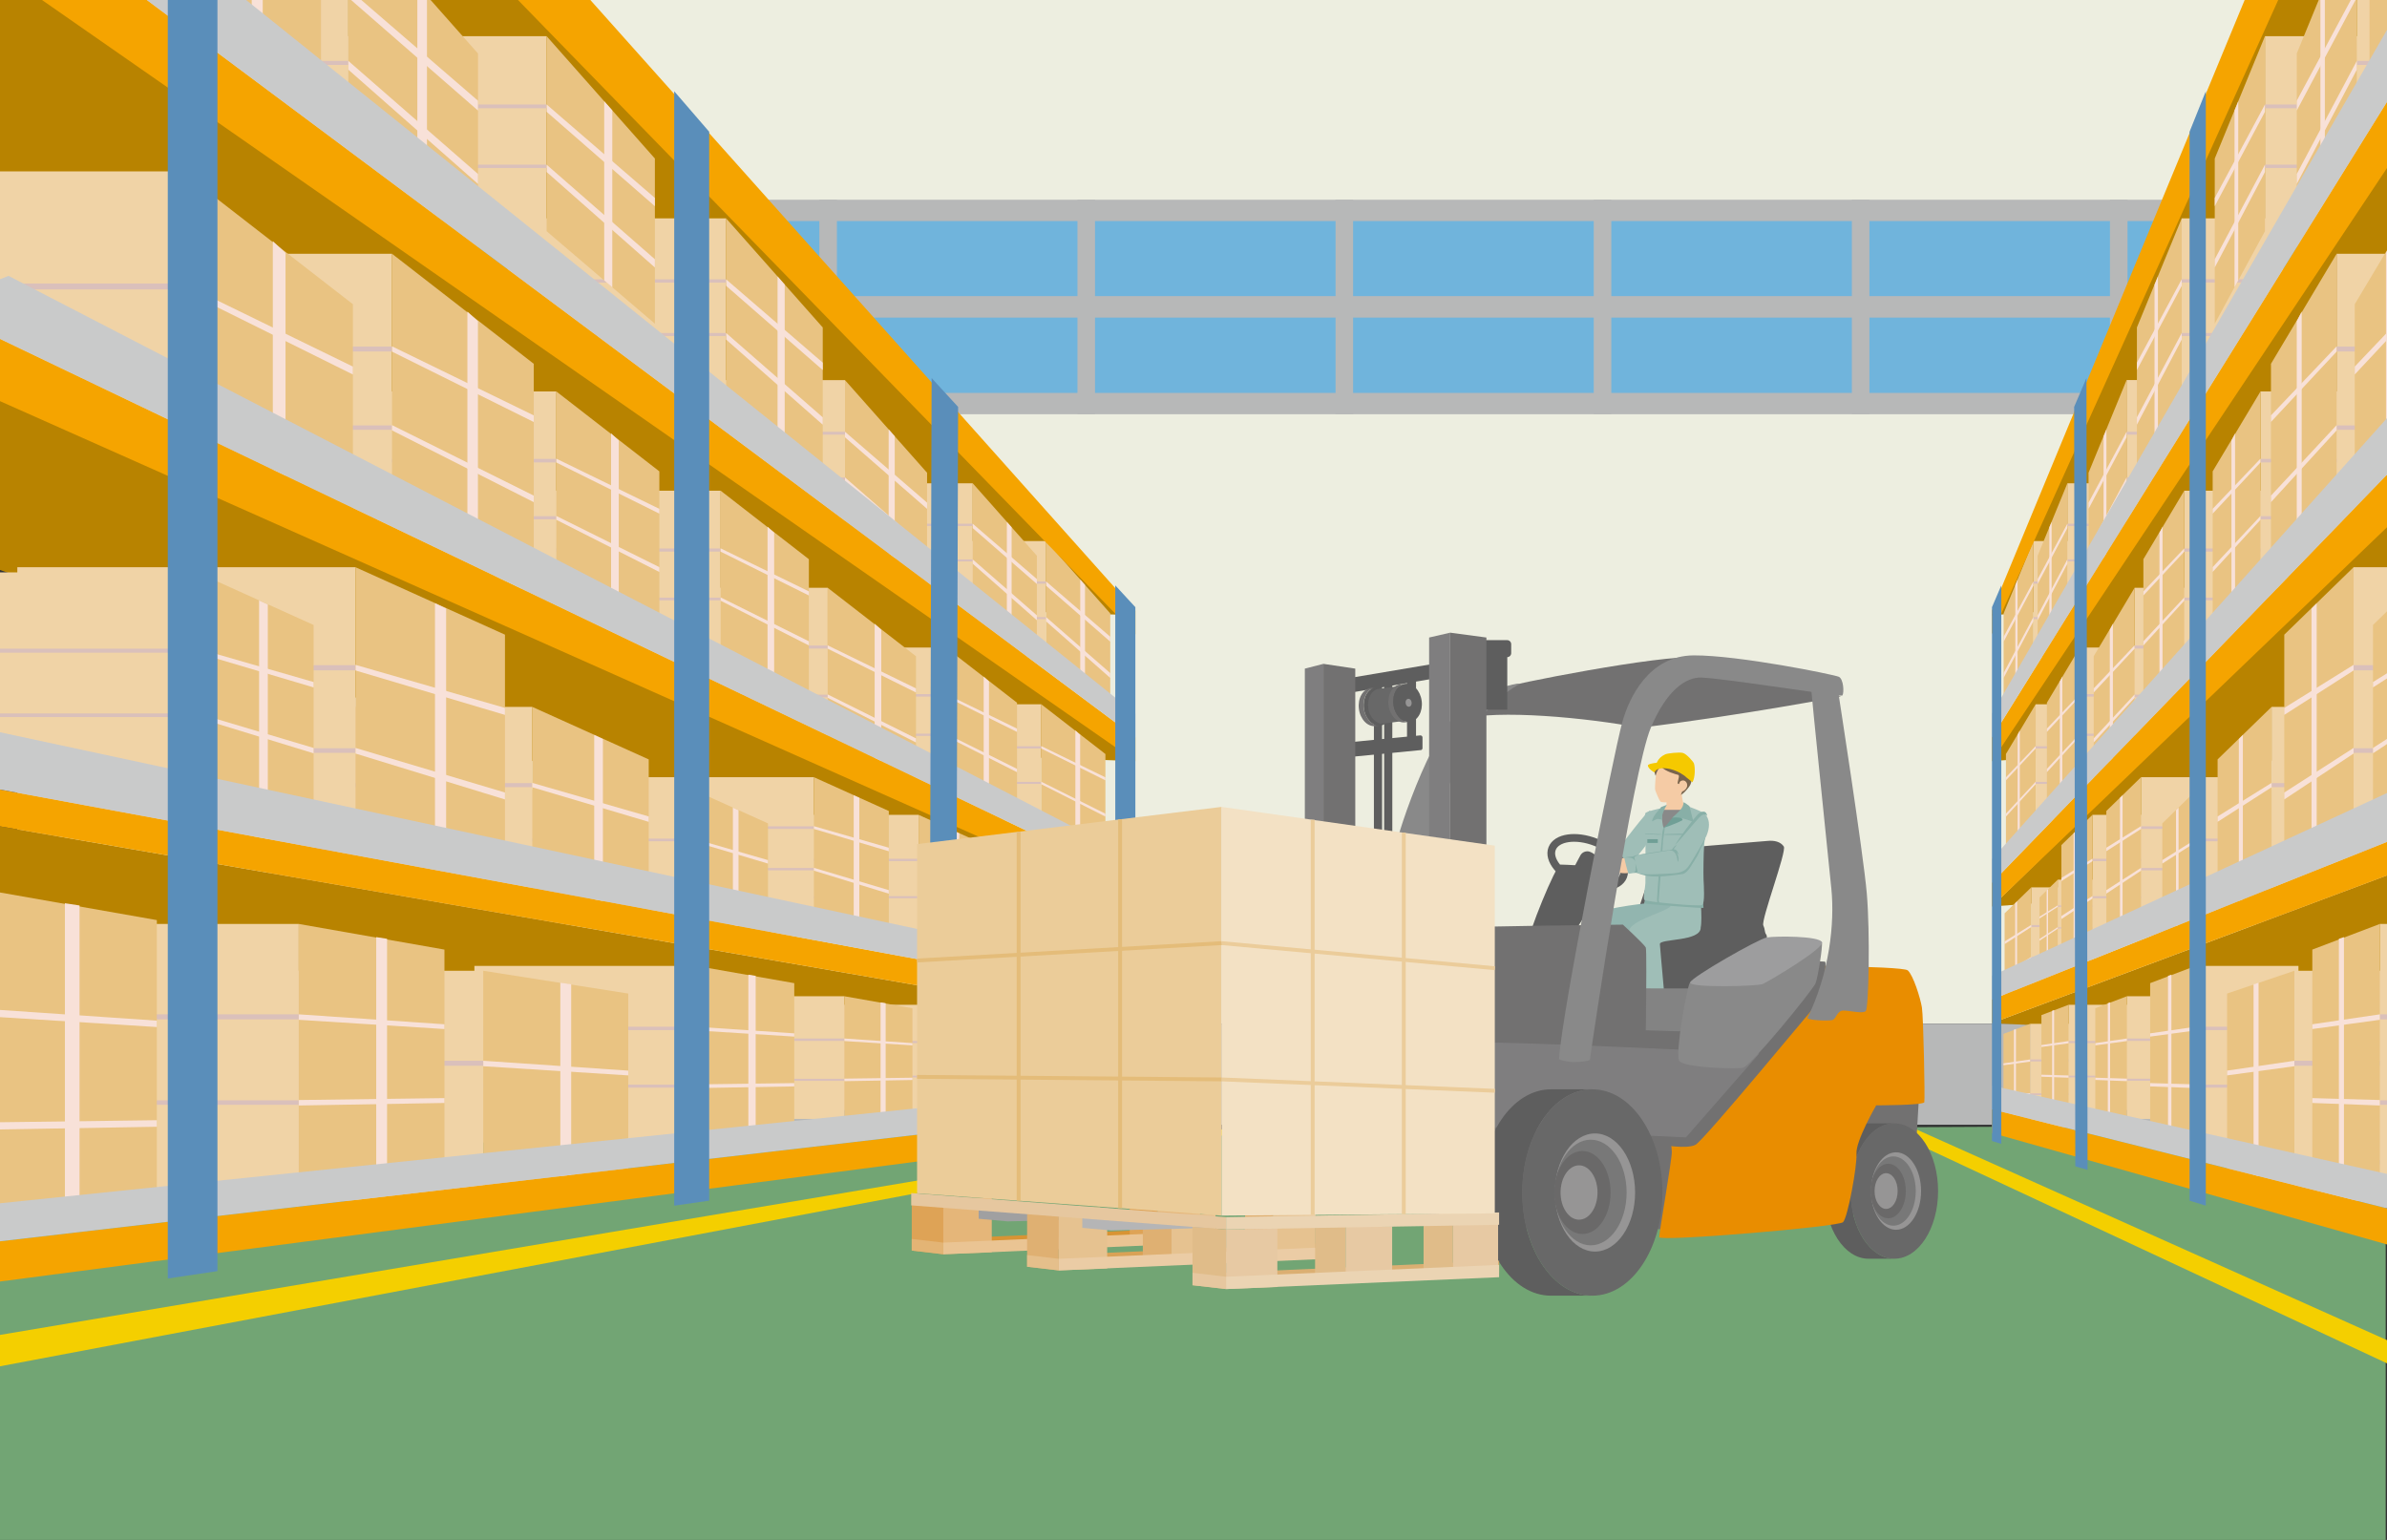<?xml version="1.0" encoding="UTF-8"?>
<svg xmlns="http://www.w3.org/2000/svg" xmlns:xlink="http://www.w3.org/1999/xlink" viewBox="0 0 310 200">
  <rect x="0" y="0" width="310" height="200" fill="#333333" stroke="none"/>
  <defs>
    <style>
      .cls-1, .cls-2, .cls-3, .cls-4, .cls-5 {
        fill: none;
      }

      .cls-6 {
        clip-path: url(#clippath);
      }

      .cls-7 {
        fill: #f4cf00;
      }

      .cls-8 {
        fill: #f3e1c4;
      }

      .cls-9, .cls-10 {
        fill: #f8e1d8;
      }

      .cls-11 {
        fill: #6a6969;
      }

      .cls-12 {
        fill: #f5cba5;
      }

      .cls-13 {
        fill: #eac493;
      }

      .cls-14 {
        fill: #e98d00;
      }

      .cls-15 {
        fill: #e7c9a3;
      }

      .cls-16 {
        fill: #e9c382;
      }

      .cls-17 {
        fill: #ebcca5;
      }

      .cls-18 {
        fill: #edeee0;
      }

      .cls-19 {
        fill: #ebcc99;
      }

      .cls-20 {
        fill: #f5c900;
      }

      .cls-21 {
        fill: #f5a400;
      }

      .cls-22 {
        fill: #e6c79f;
      }

      .cls-23 {
        fill: #e6c290;
      }

      .cls-24 {
        fill: #ebd4b3;
      }

      .cls-25 {
        fill: #e3b475;
      }

      .cls-26 {
        fill: #f0d3a6;
      }

      .cls-27 {
        fill: #e5bf8b;
      }

      .cls-28 {
        fill: #e5b679;
      }

      .cls-29 {
        fill: #7f7e7f;
      }

      .cls-30 {
        fill: #686868;
      }

      .cls-31 {
        fill: #969595;
      }

      .cls-32 {
        fill: #9fbeb7;
      }

      .cls-33 {
        fill: #a0a0a1;
      }

      .cls-34 {
        fill: #b5b5b6;
      }

      .cls-35 {
        fill: #b7b8b8;
      }

      .cls-36 {
        fill: #9d9d9e;
      }

      .cls-37 {
        fill: #72a574;
      }

      .cls-38 {
        fill: #b88300;
      }

      .cls-39 {
        fill: #92b5af;
      }

      .cls-40 {
        fill: #d9a256;
      }

      .cls-41 {
        fill: #c9caca;
      }

      .cls-42 {
        fill: #dea356;
      }

      .cls-43 {
        fill: #dfa470;
      }

      .cls-44 {
        fill: #e0bc89;
      }

      .cls-45 {
        fill: #d89434;
      }

      .cls-46 {
        fill: #dbaf72;
      }

      .cls-47 {
        fill: #dfb072;
      }

      .cls-48 {
        fill: #727171;
      }

      .cls-49 {
        fill: #88afa7;
      }

      .cls-50 {
        fill: #898989;
      }

      .cls-51 {
        fill: #5a8eba;
      }

      .cls-52 {
        fill: #838383;
      }

      .cls-53 {
        fill: #79644c;
      }

      .cls-54 {
        fill: #5e5e5e;
      }

      .cls-55 {
        fill: #709f96;
      }

      .cls-56 {
        fill: #70b4dc;
      }

      .cls-57 {
        fill: #787878;
      }

      .cls-58 {
        fill: #dac0bb;
      }

      .cls-58, .cls-10, .cls-59, .cls-4 {
        mix-blend-mode: multiply;
      }

      .cls-2 {
        stroke: #5e5e5e;
      }

      .cls-2, .cls-4, .cls-5 {
        stroke-miterlimit: 10;
      }

      .cls-3 {
        stroke: #dfa470;
        stroke-linecap: round;
        stroke-linejoin: round;
        stroke-width: .25px;
      }

      .cls-60 {
        isolation: isolate;
      }

      .cls-4 {
        stroke: #ebcc9a;
      }

      .cls-4, .cls-5 {
        stroke-width: .5px;
      }

      .cls-5 {
        stroke: #e4bc79;
      }
    </style>
    <clipPath id="clippath">
      <rect class="cls-1" width="310" height="200"/>
    </clipPath>
  </defs>
  <g class="cls-60">
    <g id="_レイヤー_2" data-name="レイヤー 2">
      <g id="_イラスト" data-name="イラスト">
        <g class="cls-6">
          <g>
            <rect class="cls-18" x="5.84" y="-6.42" width="303.98" height="139.38"/>
            <rect class="cls-35" x="5.84" y="132.96" width="303.98" height="13.12"/>
            <g>
              <rect class="cls-35" x="5.84" y="25.94" width="303.98" height="15.31"/>
              <rect class="cls-56" x="5.84" y="28.71" width="303.98" height="9.78"/>
              <g>
                <rect class="cls-35" x="307.55" y="25.94" width="2.28" height="15.31"/>
                <rect class="cls-35" x="274.02" y="25.94" width="2.28" height="15.31"/>
                <rect class="cls-35" x="240.5" y="25.94" width="2.28" height="15.31"/>
                <rect class="cls-35" x="206.98" y="25.94" width="2.28" height="15.31"/>
                <rect class="cls-35" x="173.45" y="25.94" width="2.28" height="15.31"/>
                <rect class="cls-35" x="139.93" y="25.94" width="2.28" height="15.31"/>
                <rect class="cls-35" x="106.41" y="25.94" width="2.28" height="15.31"/>
                <rect class="cls-35" x="72.89" y="25.94" width="2.28" height="15.31"/>
                <rect class="cls-35" x="39.36" y="25.94" width="2.28" height="15.31"/>
                <rect class="cls-35" x="5.84" y="25.94" width="2.28" height="15.31"/>
              </g>
            </g>
            <g>
              <rect class="cls-35" x="5.84" y="38.49" width="303.98" height="15.31"/>
              <rect class="cls-56" x="5.84" y="41.25" width="303.98" height="9.78"/>
              <g>
                <rect class="cls-35" x="307.55" y="38.49" width="2.28" height="15.31"/>
                <rect class="cls-35" x="274.02" y="38.49" width="2.28" height="15.31"/>
                <rect class="cls-35" x="240.5" y="38.49" width="2.28" height="15.31"/>
                <rect class="cls-35" x="206.98" y="38.49" width="2.28" height="15.31"/>
                <rect class="cls-35" x="173.45" y="38.49" width="2.28" height="15.31"/>
                <rect class="cls-35" x="139.93" y="38.49" width="2.28" height="15.31"/>
                <rect class="cls-35" x="106.41" y="38.49" width="2.28" height="15.31"/>
                <rect class="cls-35" x="72.89" y="38.49" width="2.28" height="15.31"/>
                <rect class="cls-35" x="39.36" y="38.49" width="2.28" height="15.31"/>
                <rect class="cls-35" x="5.84" y="38.49" width="2.28" height="15.31"/>
              </g>
            </g>
            <polygon class="cls-37" points="309.83 207.03 -9.27 208.67 -9.27 147.72 309.83 146.08 309.83 207.03"/>
            <polygon class="cls-7" points="363.16 197.86 354.53 197.86 243.63 146.08 247.52 146.08 363.16 197.86"/>
            <polygon class="cls-7" points="-4.49 178.3 -4.49 174.13 162.21 146.08 166.1 146.08 -4.49 178.3"/>
          </g>
          <g>
            <polygon class="cls-38" points="339.71 -42.51 271.85 78.94 258.7 79.9 318.64 -50.46 339.71 -42.51"/>
            <g>
              <g>
                <rect class="cls-26" x="264.07" y="70.27" width="8.73" height="15"/>
                <rect class="cls-58" x="264.07" y="80.15" width="8.73" height=".26"/>
                <rect class="cls-58" x="264.07" y="75.52" width="8.73" height=".29"/>
                <polygon class="cls-16" points="264.07 85.26 260.21 92.37 260.21 79.67 264.07 70.27 264.07 85.26"/>
                <polygon class="cls-10" points="264.07 80.71 260.21 88.05 260.21 87.41 264.07 80.15 264.07 80.71"/>
                <polygon class="cls-10" points="264.07 76.08 260.21 83.34 260.21 82.7 264.07 75.52 264.07 76.08"/>
                <polygon class="cls-10" points="261.73 75.97 261.73 89.58 262.02 89.04 262.02 75.27 261.73 75.97"/>
              </g>
              <g>
                <rect class="cls-26" x="268.49" y="62.77" width="8.73" height="15"/>
                <rect class="cls-58" x="268.49" y="72.65" width="8.73" height=".26"/>
                <rect class="cls-58" x="268.49" y="68.02" width="8.73" height=".29"/>
                <polygon class="cls-16" points="268.49 77.77 264.63 84.88 264.63 72.18 268.49 62.77 268.49 77.77"/>
                <polygon class="cls-10" points="268.49 73.22 264.63 80.56 264.63 79.92 268.49 72.65 268.49 73.22"/>
                <polygon class="cls-10" points="268.49 68.59 264.63 75.85 264.63 75.21 268.49 68.02 268.49 68.59"/>
                <polygon class="cls-10" points="266.15 68.48 266.15 82.08 266.44 81.55 266.44 67.78 266.15 68.48"/>
              </g>
              <g>
                <rect class="cls-26" x="276.18" y="49.36" width="11.18" height="19.19"/>
                <rect class="cls-58" x="276.18" y="62.01" width="11.18" height=".33"/>
                <rect class="cls-58" x="276.18" y="56.08" width="11.18" height=".37"/>
                <polygon class="cls-16" points="276.18 68.56 271.24 77.65 271.24 61.4 276.18 49.36 276.18 68.56"/>
                <polygon class="cls-10" points="276.18 62.73 271.24 72.12 271.24 71.31 276.18 62.01 276.18 62.73"/>
                <polygon class="cls-10" points="276.18 56.8 271.24 66.09 271.24 65.28 276.18 56.08 276.18 56.8"/>
                <polygon class="cls-10" points="273.19 56.66 273.19 74.07 273.56 73.39 273.56 55.76 273.19 56.66"/>
              </g>
              <g>
                <rect class="cls-26" x="283.34" y="28.36" width="13.16" height="22.6"/>
                <rect class="cls-58" x="283.34" y="43.25" width="13.16" height=".39"/>
                <rect class="cls-58" x="283.34" y="36.27" width="13.16" height=".43"/>
                <polygon class="cls-16" points="283.34 50.96 277.52 61.68 277.52 42.53 283.34 28.36 283.34 50.96"/>
                <polygon class="cls-10" points="283.34 44.1 277.52 55.16 277.52 54.2 283.34 43.25 283.34 44.1"/>
                <g class="cls-59">
                  <polygon class="cls-9" points="283.34 37.12 277.52 48.06 277.52 47.1 283.34 36.27 283.34 37.12"/>
                </g>
                <polygon class="cls-10" points="279.81 36.96 279.81 57.46 280.25 56.66 280.25 35.9 279.81 36.96"/>
              </g>
              <g>
                <rect class="cls-26" x="294.15" y="4.7" width="14.75" height="25.33"/>
                <rect class="cls-58" x="294.15" y="21.39" width="14.75" height=".43"/>
                <rect class="cls-58" x="294.15" y="13.57" width="14.75" height=".49"/>
                <polygon class="cls-16" points="294.15 30.03 287.63 42.04 287.63 20.59 294.15 4.7 294.15 30.03"/>
                <polygon class="cls-10" points="294.15 22.34 287.63 34.74 287.63 33.67 294.15 21.39 294.15 22.34"/>
                <g class="cls-59">
                  <polygon class="cls-9" points="294.15 14.52 287.63 26.78 287.63 25.71 294.15 13.57 294.15 14.52"/>
                </g>
                <polygon class="cls-10" points="290.2 14.34 290.2 37.31 290.68 36.42 290.68 13.15 290.2 14.34"/>
              </g>
              <g>
                <rect class="cls-26" x="306.08" y="-12.06" width="17.65" height="30.31"/>
                <rect class="cls-58" x="306.08" y="7.91" width="17.65" height=".52"/>
                <polygon class="cls-16" points="306.08 18.25 298.28 32.63 298.28 6.95 306.08 -12.06 306.08 18.25"/>
                <polygon class="cls-10" points="306.08 9.05 298.28 23.89 298.28 22.6 306.08 7.91 306.08 9.05"/>
                <g class="cls-59">
                  <polygon class="cls-9" points="306.08 -.31 298.28 14.36 298.28 13.08 306.08 -1.45 306.08 -.31"/>
                </g>
                <polygon class="cls-10" points="301.35 -.53 301.35 26.97 301.93 25.9 301.93 -1.95 301.35 -.53"/>
              </g>
              <polygon class="cls-16" points="316.64 -6.63 307.73 9.78 307.73 -19.53 316.64 -41.22 316.64 -6.63"/>
            </g>
            <g>
              <polygon class="cls-38" points="365.06 -2.8 271.85 97.88 258.7 98.85 331.16 -17.74 365.06 -2.8"/>
              <g>
                <rect class="cls-26" x="264.37" y="91.47" width="8.73" height="15"/>
                <rect class="cls-58" x="264.37" y="101.55" width="8.73" height=".26"/>
                <rect class="cls-58" x="264.37" y="96.92" width="8.73" height=".29"/>
                <polygon class="cls-16" points="264.37 106.47 260.51 110.64 260.51 97.93 264.37 91.47 264.37 106.47"/>
                <polygon class="cls-10" points="264.37 101.85 260.51 106.06 260.51 105.68 264.37 101.53 264.37 101.85"/>
                <polygon class="cls-10" points="264.37 97.22 260.51 101.35 260.51 100.96 264.37 96.9 264.37 97.22"/>
                <polygon class="cls-10" points="262.03 95.43 262.03 109.04 262.31 108.64 262.31 94.86 262.03 95.43"/>
              </g>
              <g>
                <rect class="cls-26" x="270.11" y="84.1" width="9.69" height="16.63"/>
                <rect class="cls-58" x="270.11" y="95.29" width="9.69" height=".29"/>
                <rect class="cls-58" x="270.11" y="90.15" width="9.69" height=".32"/>
                <polygon class="cls-16" points="270.11 100.74 265.83 105.36 265.83 91.27 270.11 84.1 270.11 100.74"/>
                <polygon class="cls-10" points="270.11 95.62 265.83 100.29 265.83 99.86 270.11 95.27 270.11 95.62"/>
                <polygon class="cls-10" points="270.11 90.48 265.83 95.06 265.83 94.63 270.11 90.13 270.11 90.48"/>
                <polygon class="cls-10" points="267.51 88.5 267.51 103.59 267.83 103.15 267.83 87.87 267.51 88.5"/>
              </g>
              <g>
                <rect class="cls-26" x="277.22" y="76.34" width="12.02" height="20.65"/>
                <rect class="cls-58" x="277.22" y="90.22" width="12.02" height=".35"/>
                <rect class="cls-58" x="277.22" y="83.84" width="12.02" height=".4"/>
                <polygon class="cls-16" points="277.22 96.98 271.91 102.72 271.91 85.23 277.22 76.34 277.22 96.98"/>
                <polygon class="cls-10" points="277.22 90.63 271.91 96.43 271.91 95.9 277.22 90.19 277.22 90.63"/>
                <polygon class="cls-10" points="277.22 84.25 271.91 89.94 271.91 89.41 277.22 83.82 277.22 84.25"/>
                <polygon class="cls-10" points="274 81.79 274 100.52 274.4 99.98 274.4 81.01 274 81.79"/>
              </g>
              <g>
                <rect class="cls-26" x="283.67" y="63.73" width="12.02" height="20.65"/>
                <rect class="cls-58" x="283.67" y="77.62" width="12.02" height=".35"/>
                <rect class="cls-58" x="283.67" y="71.24" width="12.02" height=".4"/>
                <polygon class="cls-16" points="283.67 84.38 278.36 90.12 278.36 72.63 283.67 63.73 283.67 84.38"/>
                <polygon class="cls-10" points="283.67 78.02 278.36 83.83 278.36 83.29 283.67 77.59 283.67 78.02"/>
                <polygon class="cls-10" points="283.67 71.65 278.36 77.34 278.36 76.81 283.67 71.22 283.67 71.65"/>
                <polygon class="cls-10" points="280.45 69.19 280.45 87.92 280.85 87.37 280.85 68.41 280.45 69.19"/>
              </g>
              <g>
                <rect class="cls-26" x="293.57" y="50.84" width="14.03" height="24.09"/>
                <rect class="cls-58" x="293.57" y="67.04" width="14.03" height=".41"/>
                <rect class="cls-58" x="293.57" y="59.6" width="14.03" height=".46"/>
                <polygon class="cls-16" points="293.57 74.93 287.36 81.63 287.36 61.22 293.57 50.84 293.57 74.93"/>
                <polygon class="cls-10" points="293.57 67.51 287.36 74.28 287.36 73.66 293.57 67.01 293.57 67.51"/>
                <polygon class="cls-10" points="293.57 60.07 287.36 66.71 287.36 66.09 293.57 59.57 293.57 60.07"/>
                <polygon class="cls-10" points="289.8 57.2 289.8 79.06 290.27 78.43 290.27 56.29 289.8 57.2"/>
              </g>
              <g>
                <rect class="cls-26" x="303.46" y="32.96" width="19.31" height="33.15"/>
                <rect class="cls-58" x="303.46" y="55.25" width="19.31" height=".57"/>
                <rect class="cls-58" x="303.46" y="45.01" width="19.31" height=".64"/>
                <polygon class="cls-16" points="303.46 66.11 294.93 75.33 294.93 47.25 303.46 32.96 303.46 66.11"/>
                <polygon class="cls-10" points="303.46 55.9 294.93 65.22 294.93 64.37 303.46 55.21 303.46 55.9"/>
                <polygon class="cls-10" points="303.46 45.67 294.93 54.8 294.93 53.95 303.46 44.98 303.46 45.67"/>
                <polygon class="cls-10" points="298.28 41.72 298.28 71.79 298.92 70.92 298.92 40.46 298.28 41.72"/>
              </g>
              <g>
                <polygon class="cls-16" points="316.12 62.29 305.81 73.42 305.81 39.51 316.12 22.26 316.12 62.29"/>
                <polygon class="cls-10" points="316.12 49.97 305.81 61.22 305.81 60.19 316.12 49.13 316.12 49.97"/>
                <polygon class="cls-10" points="316.12 37.61 305.81 48.64 305.81 47.61 316.12 36.77 316.12 37.61"/>
                <polygon class="cls-10" points="309.87 32.83 309.87 69.15 310.64 68.1 310.64 31.32 309.87 32.83"/>
              </g>
            </g>
            <g>
              <polygon class="cls-38" points="381.62 31.79 271.85 116.76 258.7 117.73 356.26 22.55 381.62 31.79"/>
              <g>
                <rect class="cls-26" x="263.8" y="115.25" width="7.83" height="13.44"/>
                <rect class="cls-58" x="263.8" y="124.29" width="7.83" height=".23"/>
                <rect class="cls-58" x="263.8" y="120.14" width="7.83" height=".26"/>
                <polygon class="cls-16" points="263.8 128.69 260.34 130 260.34 118.62 263.8 115.25 263.8 128.69"/>
                <polygon class="cls-10" points="263.8 124.55 260.34 126.84 260.34 126.5 263.8 124.27 263.8 124.55"/>
                <polygon class="cls-10" points="263.8 120.4 260.34 122.62 260.34 122.27 263.8 120.12 263.8 120.4"/>
                <polygon class="cls-10" points="261.71 117.31 261.71 129.5 261.96 129.39 261.96 117.05 261.71 117.31"/>
              </g>
              <g>
                <rect class="cls-26" x="267.24" y="114.25" width="5.35" height="9.19"/>
                <rect class="cls-58" x="267.24" y="120.43" width="5.35" height=".16"/>
                <rect class="cls-58" x="267.24" y="117.6" width="5.35" height=".18"/>
                <polygon class="cls-16" points="267.24 123.45 264.87 124.34 264.87 116.56 267.24 114.25 267.24 123.45"/>
                <polygon class="cls-10" points="267.24 120.62 264.87 122.18 264.87 121.95 267.24 120.42 267.24 120.62"/>
                <polygon class="cls-10" points="267.24 117.78 264.87 119.29 264.87 119.06 267.24 117.59 267.24 117.78"/>
                <polygon class="cls-10" points="265.8 115.66 265.8 124 265.98 123.93 265.98 115.48 265.8 115.66"/>
              </g>
              <g>
                <rect class="cls-26" x="271.75" y="105.83" width="9.14" height="15.7"/>
                <rect class="cls-58" x="271.75" y="116.39" width="9.14" height=".27"/>
                <rect class="cls-58" x="271.75" y="111.54" width="9.14" height=".3"/>
                <polygon class="cls-16" points="271.75 121.53 267.71 123.06 267.71 109.76 271.75 105.83 271.75 121.53"/>
                <polygon class="cls-10" points="271.75 116.7 267.71 119.37 267.71 118.97 271.75 116.37 271.75 116.7"/>
                <polygon class="cls-10" points="271.75 111.85 267.71 114.44 267.71 114.03 271.75 111.52 271.75 111.85"/>
                <polygon class="cls-10" points="269.3 108.23 269.3 122.48 269.6 122.35 269.6 107.93 269.3 108.23"/>
              </g>
              <g>
                <rect class="cls-26" x="278.06" y="100.94" width="10.21" height="17.54"/>
                <rect class="cls-58" x="278.06" y="112.73" width="10.21" height=".3"/>
                <rect class="cls-58" x="278.06" y="107.32" width="10.21" height=".34"/>
                <polygon class="cls-16" points="278.06 118.47 273.55 120.18 273.55 105.33 278.06 100.94 278.06 118.47"/>
                <polygon class="cls-10" points="278.06 113.08 273.55 116.06 273.55 115.61 278.06 112.71 278.06 113.08"/>
                <polygon class="cls-10" points="278.06 107.66 273.55 110.55 273.55 110.1 278.06 107.29 278.06 107.66"/>
                <polygon class="cls-10" points="275.32 103.62 275.32 119.53 275.66 119.39 275.66 103.29 275.32 103.62"/>
              </g>
              <g>
                <rect class="cls-26" x="285.33" y="102.54" width="10.21" height="17.54"/>
                <rect class="cls-58" x="285.33" y="114.33" width="10.21" height=".3"/>
                <rect class="cls-58" x="285.33" y="108.92" width="10.21" height=".34"/>
                <polygon class="cls-16" points="285.33 120.08 280.82 121.79 280.82 106.94 285.33 102.54 285.33 120.08"/>
                <polygon class="cls-10" points="285.33 114.68 280.82 117.67 280.82 117.22 285.33 114.31 285.33 114.68"/>
                <polygon class="cls-10" points="285.33 109.27 280.82 112.16 280.82 111.71 285.33 108.9 285.33 109.27"/>
                <polygon class="cls-10" points="282.6 105.23 282.6 121.14 282.93 121 282.93 104.89 282.6 105.23"/>
              </g>
              <g>
                <rect class="cls-26" x="295.01" y="91.81" width="15.85" height="27.22"/>
                <rect class="cls-58" x="295.01" y="110.11" width="15.85" height=".47"/>
                <rect class="cls-58" x="295.01" y="101.71" width="15.85" height=".52"/>
                <polygon class="cls-16" points="295.01 119.03 288 121.69 288 98.63 295.01 91.81 295.01 119.03"/>
                <polygon class="cls-10" points="295.01 110.65 288 115.29 288 114.59 295.01 110.08 295.01 110.65"/>
                <polygon class="cls-10" points="295.01 102.25 288 106.74 288 106.04 295.01 101.68 295.01 102.25"/>
                <polygon class="cls-10" points="290.76 95.98 290.76 120.67 291.28 120.46 291.28 95.45 290.76 95.98"/>
              </g>
              <g>
                <rect class="cls-26" x="305.66" y="73.67" width="20.36" height="34.96"/>
                <rect class="cls-58" x="305.66" y="97.18" width="20.36" height=".6"/>
                <rect class="cls-58" x="305.66" y="86.39" width="20.36" height=".67"/>
                <polygon class="cls-16" points="305.66 108.64 296.66 112.04 296.66 82.43 305.66 73.67 305.66 108.64"/>
                <polygon class="cls-10" points="305.66 97.87 296.66 103.83 296.66 102.93 305.66 97.14 305.66 97.87"/>
                <polygon class="cls-10" points="305.66 87.08 296.66 92.85 296.66 91.94 305.66 86.35 305.66 87.08"/>
                <polygon class="cls-10" points="300.2 79.03 300.2 110.74 300.87 110.47 300.87 78.35 300.2 79.03"/>
              </g>
              <g>
                <polygon class="cls-16" points="315.19 101.58 308.18 104.24 308.18 81.17 315.19 74.34 315.19 101.58"/>
                <polygon class="cls-10" points="315.19 93.2 308.18 97.84 308.18 97.14 315.19 92.63 315.19 93.2"/>
                <polygon class="cls-10" points="315.19 84.79 308.18 89.28 308.18 88.58 315.19 84.22 315.19 84.79"/>
              </g>
            </g>
            <g>
              <polygon class="cls-38" points="359.8 113.79 282.48 134.08 258.7 132.88 334.45 104.56 359.8 113.79"/>
              <g>
                <rect class="cls-26" x="263.65" y="132.97" width="7.83" height="13.44"/>
                <rect class="cls-58" x="263.65" y="142" width="7.83" height=".23"/>
                <rect class="cls-58" x="263.65" y="137.6" width="7.83" height=".26"/>
                <polygon class="cls-16" points="263.65 146.41 260.19 145.66 260.19 134.28 263.65 132.97 263.65 146.41"/>
                <polygon class="cls-10" points="263.65 142.27 260.19 142.14 260.19 141.89 263.65 141.99 263.65 142.27"/>
                <polygon class="cls-10" points="263.65 137.88 260.19 138.35 260.19 138.11 263.65 137.6 263.65 137.88"/>
                <polygon class="cls-10" points="261.55 133.73 261.55 145.93 261.81 145.99 261.81 133.64 261.55 133.73"/>
              </g>
              <g>
                <rect class="cls-26" x="268.64" y="130.5" width="7.96" height="13.68"/>
                <rect class="cls-58" x="268.64" y="139.7" width="7.96" height=".23"/>
                <rect class="cls-58" x="268.64" y="135.21" width="7.96" height=".26"/>
                <polygon class="cls-16" points="268.64 144.18 265.12 143.42 265.12 131.84 268.64 130.5 268.64 144.18"/>
                <polygon class="cls-10" points="268.64 139.97 265.12 139.84 265.12 139.58 268.64 139.68 268.64 139.97"/>
                <polygon class="cls-10" points="268.64 135.5 265.12 135.98 265.12 135.73 268.64 135.21 268.64 135.5"/>
                <polygon class="cls-10" points="266.51 131.28 266.51 143.69 266.77 143.76 266.77 131.19 266.51 131.28"/>
              </g>
              <g>
                <rect class="cls-26" x="276.22" y="129.39" width="9.28" height="15.93"/>
                <rect class="cls-58" x="276.22" y="140.1" width="9.28" height=".27"/>
                <rect class="cls-58" x="276.22" y="134.88" width="9.28" height=".31"/>
                <polygon class="cls-16" points="276.22 145.33 272.12 144.44 272.12 130.95 276.22 129.39 276.22 145.33"/>
                <polygon class="cls-10" points="276.22 140.42 272.12 140.26 272.12 139.97 276.22 140.09 276.22 140.42"/>
                <polygon class="cls-10" points="276.22 135.21 272.12 135.77 272.12 135.48 276.22 134.88 276.22 135.21"/>
                <polygon class="cls-10" points="273.74 130.29 273.74 144.76 274.04 144.83 274.04 130.19 273.74 130.29"/>
              </g>
              <g>
                <rect class="cls-26" x="285.14" y="125.45" width="13.36" height="22.93"/>
                <rect class="cls-58" x="285.14" y="140.87" width="13.36" height=".39"/>
                <rect class="cls-58" x="285.14" y="133.35" width="13.36" height=".44"/>
                <polygon class="cls-16" points="285.14 148.38 279.24 147.11 279.24 127.69 285.14 125.45 285.14 148.38"/>
                <polygon class="cls-10" points="285.14 141.32 279.24 141.1 279.24 140.67 285.14 140.84 285.14 141.32"/>
                <polygon class="cls-10" points="285.14 133.83 279.24 134.63 279.24 134.21 285.14 133.35 285.14 133.83"/>
                <polygon class="cls-10" points="281.56 126.74 281.56 147.56 282 147.67 282 126.59 281.56 126.74"/>
              </g>
              <g>
                <rect class="cls-26" x="297.97" y="126.08" width="19.76" height="29.88"/>
                <rect class="cls-58" x="297.97" y="150.68" width="19.76" height=".58"/>
                <rect class="cls-58" x="297.97" y="137.77" width="19.76" height=".65"/>
                <polygon class="cls-16" points="297.97 155.97 289.23 154.09 289.23 129.04 297.97 126.08 297.97 155.97"/>
                <polygon class="cls-10" points="297.97 151.35 289.23 149.23 289.23 148.6 297.97 150.64 297.97 151.35"/>
                <polygon class="cls-10" points="297.97 138.48 289.23 139.67 289.23 139.05 297.97 137.77 297.97 138.48"/>
                <polygon class="cls-10" points="292.67 127.84 292.67 154.75 293.32 154.92 293.32 127.63 292.67 127.84"/>
              </g>
              <g>
                <rect class="cls-26" x="309.07" y="120" width="19.84" height="34.07"/>
                <rect class="cls-58" x="309.07" y="142.91" width="19.84" height=".58"/>
                <rect class="cls-58" x="309.07" y="131.74" width="19.84" height=".65"/>
                <polygon class="cls-16" points="309.07 154.07 300.3 152.19 300.3 123.33 309.07 120 309.07 154.07"/>
                <polygon class="cls-10" points="309.07 143.58 300.3 143.25 300.3 142.62 309.07 142.87 309.07 143.58"/>
                <polygon class="cls-10" points="309.07 132.45 300.3 133.65 300.3 133.03 309.07 131.74 309.07 132.45"/>
                <polygon class="cls-10" points="303.75 121.93 303.75 152.86 304.41 153.03 304.41 121.71 303.75 121.93"/>
              </g>
            </g>
            <g>
              <polygon class="cls-21" points="335.77 -16.87 258.7 98.85 258.7 95.77 331.16 -20.82 335.77 -16.87"/>
              <polygon class="cls-21" points="318.64 -50.46 258.7 82.38 258.7 79.3 314.03 -54.41 318.64 -50.46"/>
              <polygon class="cls-41" points="331.16 -20.82 258.7 95.77 258.7 92.7 326.55 -24.77 331.16 -20.82"/>
              <polygon class="cls-21" points="335.77 43.74 258.7 117.73 258.7 114.66 331.16 39.78 335.77 43.74"/>
              <polygon class="cls-41" points="331.16 39.78 258.7 114.66 258.7 111.58 326.55 35.83 331.16 39.78"/>
              <polygon class="cls-21" points="334.45 104.56 258.7 132.88 258.7 129.81 334.67 99.5 334.45 104.56"/>
              <polygon class="cls-41" points="334.67 99.5 258.7 129.81 258.7 126.73 332.25 92.7 334.67 99.5"/>
              <polygon class="cls-21" points="337.3 169.33 258.7 147.15 258.7 144.08 337.52 163.84 337.3 169.33"/>
              <polygon class="cls-41" points="337.52 163.84 258.7 144.08 258.7 141 339.28 159.01 337.52 163.84"/>
              <polygon class="cls-51" points="259.91 148.56 258.7 148.19 258.7 78.86 259.91 76.03 259.91 148.56"/>
              <polygon class="cls-51" points="271.11 151.94 269.52 151.48 269.37 52.85 270.97 49.1 271.11 151.94"/>
              <polygon class="cls-51" points="286.47 156.59 284.36 155.94 284.36 17.11 286.47 11.85 286.47 156.59"/>
            </g>
          </g>
          <g>
            <polygon class="cls-38" points="-27.27 -42.51 119.08 78.94 147.45 79.91 18.16 -50.46 -27.27 -42.51"/>
            <g>
              <g>
                <rect class="cls-26" x="117.02" y="70.27" width="18.84" height="15"/>
                <rect class="cls-58" x="117.02" y="80.15" width="18.84" height=".26"/>
                <rect class="cls-58" x="117.02" y="75.52" width="18.84" height=".29"/>
                <polygon class="cls-16" points="135.86 85.26 144.19 92.37 144.19 79.67 135.86 70.27 135.86 85.26"/>
                <polygon class="cls-10" points="135.86 80.71 144.19 88.05 144.19 87.42 135.86 80.15 135.86 80.71"/>
                <polygon class="cls-10" points="135.86 76.08 144.19 83.34 144.19 82.7 135.86 75.52 135.86 76.08"/>
                <polygon class="cls-10" points="140.91 75.97 140.91 89.58 140.29 89.05 140.29 75.27 140.91 75.97"/>
              </g>
              <g>
                <rect class="cls-26" x="107.49" y="62.77" width="18.84" height="15"/>
                <rect class="cls-58" x="107.49" y="72.66" width="18.84" height=".26"/>
                <rect class="cls-58" x="107.49" y="68.02" width="18.84" height=".29"/>
                <polygon class="cls-16" points="126.33 77.77 134.66 84.88 134.66 72.18 126.33 62.77 126.33 77.77"/>
                <polygon class="cls-10" points="126.33 73.22 134.66 80.56 134.66 79.92 126.33 72.66 126.33 73.22"/>
                <polygon class="cls-10" points="126.33 68.59 134.66 75.85 134.66 75.21 126.33 68.02 126.33 68.59"/>
                <polygon class="cls-10" points="131.38 68.48 131.38 82.08 130.76 81.55 130.76 67.78 131.38 68.48"/>
              </g>
              <g>
                <rect class="cls-26" x="85.63" y="49.37" width="24.11" height="19.19"/>
                <rect class="cls-58" x="85.63" y="62.01" width="24.11" height=".33"/>
                <rect class="cls-58" x="85.63" y="56.08" width="24.11" height=".37"/>
                <polygon class="cls-16" points="109.74 68.56 120.4 77.65 120.4 61.4 109.74 49.37 109.74 68.56"/>
                <polygon class="cls-10" points="109.74 62.73 120.4 72.12 120.4 71.31 109.74 62.01 109.74 62.73"/>
                <polygon class="cls-10" points="109.74 56.8 120.4 66.09 120.4 65.28 109.74 56.08 109.74 56.8"/>
                <polygon class="cls-10" points="116.2 56.66 116.2 74.07 115.41 73.39 115.41 55.76 116.2 56.66"/>
              </g>
              <g>
                <rect class="cls-26" x="65.91" y="28.36" width="28.39" height="22.6"/>
                <rect class="cls-58" x="65.91" y="43.25" width="28.39" height=".39"/>
                <rect class="cls-58" x="65.91" y="36.28" width="28.39" height=".43"/>
                <polygon class="cls-16" points="94.3 50.96 106.85 61.68 106.85 42.53 94.3 28.36 94.3 50.96"/>
                <polygon class="cls-10" points="94.3 44.1 106.85 55.16 106.85 54.2 94.3 43.25 94.3 44.1"/>
                <g class="cls-59">
                  <polygon class="cls-9" points="94.3 37.12 106.85 48.06 106.85 47.1 94.3 36.28 94.3 37.12"/>
                </g>
                <polygon class="cls-10" points="101.91 36.96 101.91 57.46 100.98 56.66 100.98 35.9 101.91 36.96"/>
              </g>
              <g>
                <rect class="cls-26" x="39.17" y="4.7" width="31.82" height="25.33"/>
                <rect class="cls-58" x="39.17" y="21.39" width="31.82" height=".43"/>
                <rect class="cls-58" x="39.17" y="13.57" width="31.82" height=".49"/>
                <polygon class="cls-16" points="70.99 30.03 85.05 42.04 85.05 20.59 70.99 4.7 70.99 30.03"/>
                <polygon class="cls-10" points="70.99 22.34 85.05 34.74 85.05 33.67 70.99 21.39 70.99 22.34"/>
                <g class="cls-59">
                  <polygon class="cls-9" points="70.99 14.52 85.05 26.78 85.05 25.71 70.99 13.57 70.99 14.52"/>
                </g>
                <polygon class="cls-10" points="79.52 14.34 79.52 37.32 78.47 36.42 78.47 13.15 79.52 14.34"/>
              </g>
              <g>
                <rect class="cls-26" x="7.16" y="-12.06" width="38.08" height="30.31"/>
                <rect class="cls-58" x="7.16" y="7.91" width="38.08" height=".52"/>
                <polygon class="cls-16" points="45.24 18.26 62.08 32.63 62.08 6.95 45.24 -12.06 45.24 18.26"/>
                <polygon class="cls-10" points="45.24 9.05 62.08 23.89 62.08 22.6 45.24 7.91 45.24 9.05"/>
                <g class="cls-59">
                  <polygon class="cls-9" points="45.24 -.31 62.08 14.36 62.08 13.08 45.24 -1.45 45.24 -.31"/>
                </g>
                <polygon class="cls-10" points="55.45 -.53 55.45 26.97 54.2 25.9 54.2 -1.95 55.45 -.53"/>
              </g>
              <g>
                <polygon class="cls-16" points="22.47 -6.62 41.69 9.78 41.69 -19.53 22.47 -41.22 22.47 -6.62"/>
                <polygon class="cls-10" points="34.12 -28.07 34.12 3.32 32.69 2.1 32.69 -29.69 34.12 -28.07"/>
              </g>
            </g>
            <g>
              <polygon class="cls-38" points="-81.96 -2.8 119.08 97.88 147.45 98.85 -8.84 -17.74 -81.96 -2.8"/>
              <g>
                <rect class="cls-26" x="116.39" y="91.47" width="18.84" height="15"/>
                <rect class="cls-58" x="116.39" y="101.55" width="18.84" height=".26"/>
                <rect class="cls-58" x="116.39" y="96.92" width="18.84" height=".29"/>
                <polygon class="cls-16" points="135.23 106.47 143.56 110.64 143.56 97.93 135.23 91.47 135.23 106.47"/>
                <polygon class="cls-10" points="135.23 101.85 143.56 106.06 143.56 105.68 135.23 101.53 135.23 101.85"/>
                <polygon class="cls-10" points="135.23 97.22 143.56 101.35 143.56 100.96 135.23 96.9 135.23 97.22"/>
                <polygon class="cls-10" points="140.28 95.43 140.28 109.04 139.66 108.64 139.66 94.86 140.28 95.43"/>
              </g>
              <g>
                <rect class="cls-26" x="101.95" y="84.1" width="20.89" height="16.63"/>
                <rect class="cls-58" x="101.95" y="95.29" width="20.89" height=".29"/>
                <rect class="cls-58" x="101.95" y="90.15" width="20.89" height=".32"/>
                <polygon class="cls-16" points="122.84 100.74 132.08 105.36 132.08 91.27 122.84 84.1 122.84 100.74"/>
                <polygon class="cls-10" points="122.84 95.62 132.08 100.29 132.08 99.86 122.84 95.27 122.84 95.62"/>
                <polygon class="cls-10" points="122.84 90.48 132.08 95.06 132.08 94.63 122.84 90.13 122.84 90.48"/>
                <polygon class="cls-10" points="128.44 88.5 128.44 103.59 127.75 103.15 127.75 87.87 128.44 88.5"/>
              </g>
              <g>
                <rect class="cls-26" x="81.56" y="76.34" width="25.94" height="20.65"/>
                <rect class="cls-58" x="81.56" y="90.22" width="25.94" height=".35"/>
                <rect class="cls-58" x="81.56" y="83.84" width="25.94" height=".4"/>
                <polygon class="cls-16" points="107.49 96.98 118.96 102.72 118.96 85.23 107.49 76.34 107.49 96.98"/>
                <polygon class="cls-10" points="107.49 90.63 118.96 96.43 118.96 95.9 107.49 90.19 107.49 90.63"/>
                <polygon class="cls-10" points="107.49 84.25 118.96 89.94 118.96 89.41 107.49 83.82 107.49 84.25"/>
                <polygon class="cls-10" points="114.45 81.79 114.45 100.52 113.59 99.98 113.59 81.01 114.45 81.79"/>
              </g>
              <g>
                <rect class="cls-26" x="67.65" y="63.73" width="25.94" height="20.65"/>
                <rect class="cls-58" x="67.65" y="77.62" width="25.94" height=".35"/>
                <rect class="cls-58" x="67.65" y="71.24" width="25.94" height=".4"/>
                <polygon class="cls-16" points="93.59 84.38 105.05 90.12 105.05 72.63 93.59 63.73 93.59 84.38"/>
                <polygon class="cls-10" points="93.59 78.02 105.05 83.83 105.05 83.29 93.59 77.59 93.59 78.02"/>
                <polygon class="cls-10" points="93.59 71.65 105.05 77.34 105.05 76.81 93.59 71.22 93.59 71.65"/>
                <polygon class="cls-10" points="100.54 69.19 100.54 87.92 99.68 87.37 99.68 68.41 100.54 69.19"/>
              </g>
              <g>
                <rect class="cls-26" x="41.98" y="50.84" width="30.27" height="24.09"/>
                <rect class="cls-58" x="41.98" y="67.04" width="30.27" height=".41"/>
                <rect class="cls-58" x="41.98" y="59.6" width="30.27" height=".46"/>
                <polygon class="cls-16" points="72.25 74.93 85.63 81.63 85.63 61.22 72.25 50.84 72.25 74.93"/>
                <polygon class="cls-10" points="72.25 67.51 85.63 74.29 85.63 73.66 72.25 67.01 72.25 67.51"/>
                <polygon class="cls-10" points="72.25 60.07 85.63 66.71 85.63 66.09 72.25 59.57 72.25 60.07"/>
                <polygon class="cls-10" points="80.36 57.2 80.36 79.06 79.36 78.43 79.36 56.29 80.36 57.2"/>
              </g>
              <g>
                <rect class="cls-26" x="9.26" y="32.96" width="41.65" height="33.15"/>
                <rect class="cls-58" x="9.26" y="55.25" width="41.65" height=".57"/>
                <rect class="cls-58" x="9.26" y="45.01" width="41.65" height=".64"/>
                <polygon class="cls-16" points="50.91 66.11 69.32 75.33 69.32 47.25 50.91 32.96 50.91 66.11"/>
                <polygon class="cls-10" points="50.91 55.9 69.32 65.22 69.32 64.37 50.91 55.21 50.91 55.9"/>
                <polygon class="cls-10" points="50.91 45.67 69.32 54.81 69.32 53.95 50.91 44.98 50.91 45.67"/>
                <polygon class="cls-10" points="62.07 41.72 62.07 71.79 60.7 70.92 60.7 40.47 62.07 41.72"/>
              </g>
              <g>
                <rect class="cls-26" x="-26.69" y="22.26" width="50.29" height="40.03"/>
                <rect class="cls-58" x="-26.69" y="49.18" width="50.29" height=".69"/>
                <rect class="cls-58" x="-26.69" y="36.82" width="50.29" height=".77"/>
                <polygon class="cls-16" points="23.6 62.29 45.83 73.42 45.83 39.51 23.6 22.26 23.6 62.29"/>
                <polygon class="cls-10" points="23.6 49.97 45.83 61.22 45.83 60.19 23.6 49.13 23.6 49.97"/>
                <polygon class="cls-10" points="23.6 37.61 45.83 48.64 45.83 47.61 23.6 36.77 23.6 37.61"/>
                <polygon class="cls-10" points="37.08 32.84 37.08 69.15 35.43 68.1 35.43 31.32 37.08 32.84"/>
              </g>
            </g>
            <g>
              <polygon class="cls-38" points="-117.68 31.79 119.08 116.76 147.45 117.73 -62.99 22.55 -117.68 31.79"/>
              <g>
                <rect class="cls-26" x="119.57" y="115.25" width="16.88" height="13.44"/>
                <rect class="cls-58" x="119.57" y="124.29" width="16.88" height=".23"/>
                <rect class="cls-58" x="119.57" y="120.14" width="16.88" height=".26"/>
                <polygon class="cls-16" points="136.44 128.69 143.91 130 143.91 118.62 136.44 115.25 136.44 128.69"/>
                <polygon class="cls-10" points="136.44 124.55 143.91 126.84 143.91 126.5 136.44 124.27 136.44 124.55"/>
                <polygon class="cls-10" points="136.44 120.4 143.91 122.62 143.91 122.27 136.44 120.12 136.44 120.4"/>
                <polygon class="cls-10" points="140.97 117.31 140.97 129.5 140.41 129.39 140.41 117.05 140.97 117.31"/>
              </g>
              <g>
                <rect class="cls-26" x="117.48" y="114.25" width="11.55" height="9.19"/>
                <rect class="cls-58" x="117.48" y="120.43" width="11.55" height=".16"/>
                <rect class="cls-58" x="117.48" y="117.6" width="11.55" height=".18"/>
                <polygon class="cls-16" points="129.03 123.45 134.14 124.34 134.14 116.56 129.03 114.25 129.03 123.45"/>
                <polygon class="cls-10" points="129.03 120.62 134.14 122.18 134.14 121.95 129.03 120.42 129.03 120.62"/>
                <polygon class="cls-10" points="129.03 117.78 134.14 119.29 134.14 119.06 129.03 117.59 129.03 117.78"/>
                <polygon class="cls-10" points="132.13 115.66 132.13 124 131.75 123.93 131.75 115.48 132.13 115.66"/>
              </g>
              <g>
                <rect class="cls-26" x="99.57" y="105.83" width="19.72" height="15.7"/>
                <rect class="cls-58" x="99.57" y="116.39" width="19.72" height=".27"/>
                <rect class="cls-58" x="99.57" y="111.54" width="19.72" height=".3"/>
                <polygon class="cls-16" points="119.3 121.53 128.01 123.06 128.01 109.76 119.3 105.83 119.3 121.53"/>
                <polygon class="cls-10" points="119.3 116.7 128.01 119.37 128.01 118.97 119.3 116.37 119.3 116.7"/>
                <polygon class="cls-10" points="119.3 111.85 128.01 114.44 128.01 114.03 119.3 111.52 119.3 111.85"/>
                <polygon class="cls-10" points="124.58 108.23 124.58 122.48 123.93 122.35 123.93 107.93 124.58 108.23"/>
              </g>
              <g>
                <rect class="cls-26" x="83.67" y="100.94" width="22.03" height="17.54"/>
                <rect class="cls-58" x="83.67" y="112.73" width="22.03" height=".3"/>
                <rect class="cls-58" x="83.67" y="107.32" width="22.03" height=".34"/>
                <polygon class="cls-16" points="105.7 118.47 115.43 120.18 115.43 105.33 105.7 100.94 105.7 118.47"/>
                <polygon class="cls-10" points="105.7 113.08 115.43 116.07 115.43 115.61 105.7 112.71 105.7 113.08"/>
                <polygon class="cls-10" points="105.7 107.66 115.43 110.56 115.43 110.1 105.7 107.3 105.7 107.66"/>
                <polygon class="cls-10" points="111.6 103.62 111.6 119.53 110.87 119.39 110.87 103.29 111.6 103.62"/>
              </g>
              <g>
                <rect class="cls-26" x="67.98" y="102.55" width="22.03" height="17.54"/>
                <rect class="cls-58" x="67.98" y="114.34" width="22.03" height=".3"/>
                <rect class="cls-58" x="67.98" y="108.92" width="22.03" height=".34"/>
                <polygon class="cls-16" points="90 120.08 99.74 121.79 99.74 106.94 90 102.55 90 120.08"/>
                <polygon class="cls-10" points="90 114.68 99.74 117.67 99.74 117.22 90 114.31 90 114.68"/>
                <polygon class="cls-10" points="90 109.27 99.74 112.16 99.74 111.71 90 108.9 90 109.27"/>
                <polygon class="cls-10" points="95.91 105.23 95.91 121.14 95.18 121 95.18 104.89 95.91 105.23"/>
              </g>
              <g>
                <rect class="cls-26" x="34.94" y="91.81" width="34.19" height="27.22"/>
                <rect class="cls-58" x="34.94" y="110.11" width="34.19" height=".47"/>
                <rect class="cls-58" x="34.94" y="101.71" width="34.19" height=".52"/>
                <polygon class="cls-16" points="69.13 119.03 84.25 121.69 84.25 98.63 69.13 91.81 69.13 119.03"/>
                <polygon class="cls-10" points="69.13 110.65 84.25 115.29 84.25 114.59 69.13 110.08 69.13 110.65"/>
                <polygon class="cls-10" points="69.13 102.25 84.25 106.74 84.25 106.04 69.13 101.68 69.13 102.25"/>
                <polygon class="cls-10" points="78.3 95.98 78.3 120.67 77.17 120.46 77.17 95.45 78.3 95.98"/>
              </g>
              <g>
                <rect class="cls-26" x="2.25" y="73.67" width="43.92" height="34.96"/>
                <rect class="cls-58" x="2.25" y="97.18" width="43.92" height=".6"/>
                <rect class="cls-58" x="2.25" y="86.39" width="43.92" height=".67"/>
                <polygon class="cls-16" points="46.17 108.64 65.58 112.04 65.58 82.43 46.17 73.67 46.17 108.64"/>
                <polygon class="cls-10" points="46.17 97.87 65.58 103.83 65.58 102.93 46.17 97.14 46.17 97.87"/>
                <polygon class="cls-10" points="46.17 87.08 65.58 92.85 65.58 91.94 46.17 86.35 46.17 87.08"/>
                <polygon class="cls-10" points="57.94 79.03 57.94 110.75 56.49 110.47 56.49 78.35 57.94 79.03"/>
              </g>
              <g>
                <rect class="cls-26" x="-8.62" y="74.34" width="34.22" height="27.24"/>
                <rect class="cls-58" x="-8.62" y="92.66" width="34.22" height=".47"/>
                <rect class="cls-58" x="-8.62" y="84.25" width="34.22" height=".52"/>
                <polygon class="cls-16" points="25.6 101.59 40.73 104.24 40.73 81.17 25.6 74.34 25.6 101.59"/>
                <polygon class="cls-10" points="25.6 93.2 40.73 97.84 40.73 97.14 25.6 92.63 25.6 93.2"/>
                <polygon class="cls-10" points="25.6 84.79 40.73 89.28 40.73 88.58 25.6 84.22 25.6 84.79"/>
                <polygon class="cls-10" points="34.78 78.51 34.78 103.23 33.65 103.01 33.65 77.99 34.78 78.51"/>
              </g>
            </g>
            <g>
              <polygon class="cls-38" points="-70.62 113.79 96.15 134.08 147.45 132.88 -15.94 104.56 -70.62 113.79"/>
              <g>
                <rect class="cls-26" x="119.9" y="132.97" width="16.88" height="13.44"/>
                <rect class="cls-58" x="119.9" y="142.01" width="16.88" height=".23"/>
                <rect class="cls-58" x="119.9" y="137.6" width="16.88" height=".26"/>
                <polygon class="cls-16" points="136.78 146.41 144.24 145.67 144.24 134.28 136.78 132.97 136.78 146.41"/>
                <polygon class="cls-10" points="136.78 142.27 144.24 142.14 144.24 141.89 136.78 141.99 136.78 142.27"/>
                <polygon class="cls-10" points="136.78 137.88 144.24 138.35 144.24 138.11 136.78 137.6 136.78 137.88"/>
                <polygon class="cls-10" points="141.3 133.73 141.3 145.93 140.74 145.99 140.74 133.64 141.3 133.73"/>
              </g>
              <g>
                <rect class="cls-26" x="108.83" y="130.5" width="17.18" height="13.68"/>
                <rect class="cls-58" x="108.83" y="139.7" width="17.18" height=".23"/>
                <rect class="cls-58" x="108.83" y="135.21" width="17.18" height=".26"/>
                <polygon class="cls-16" points="126.01 144.18 133.6 143.42 133.6 131.84 126.01 130.5 126.01 144.18"/>
                <polygon class="cls-10" points="126.01 139.97 133.6 139.84 133.6 139.58 126.01 139.68 126.01 139.97"/>
                <polygon class="cls-10" points="126.01 135.5 133.6 135.98 133.6 135.73 126.01 135.21 126.01 135.5"/>
                <polygon class="cls-10" points="130.61 131.28 130.61 143.69 130.05 143.76 130.05 131.19 130.61 131.28"/>
              </g>
              <g>
                <rect class="cls-26" x="89.64" y="129.39" width="20.02" height="15.93"/>
                <rect class="cls-58" x="89.64" y="140.11" width="20.02" height=".27"/>
                <rect class="cls-58" x="89.64" y="134.88" width="20.02" height=".31"/>
                <polygon class="cls-16" points="109.66 145.33 118.5 144.45 118.5 130.95 109.66 129.39 109.66 145.33"/>
                <polygon class="cls-10" points="109.66 140.42 118.5 140.27 118.5 139.97 109.66 140.09 109.66 140.42"/>
                <polygon class="cls-10" points="109.66 135.21 118.5 135.77 118.5 135.48 109.66 134.88 109.66 135.21"/>
                <polygon class="cls-10" points="115.02 130.29 115.02 144.76 114.36 144.84 114.36 130.19 115.02 130.29"/>
              </g>
              <g>
                <rect class="cls-26" x="61.61" y="125.45" width="28.81" height="22.93"/>
                <rect class="cls-58" x="61.61" y="140.87" width="28.81" height=".39"/>
                <rect class="cls-58" x="61.61" y="133.35" width="28.81" height=".44"/>
                <polygon class="cls-16" points="90.42 148.38 103.15 147.11 103.15 127.69 90.42 125.45 90.42 148.38"/>
                <polygon class="cls-10" points="90.42 141.32 103.15 141.1 103.15 140.67 90.42 140.84 90.42 141.32"/>
                <polygon class="cls-10" points="90.42 133.83 103.15 134.63 103.15 134.21 90.42 133.35 90.42 133.83"/>
                <polygon class="cls-10" points="98.14 126.74 98.14 147.56 97.19 147.67 97.19 126.59 98.14 126.74"/>
              </g>
              <g>
                <rect class="cls-26" x="20.14" y="126.08" width="42.62" height="29.88"/>
                <rect class="cls-58" x="20.14" y="150.68" width="42.62" height=".58"/>
                <rect class="cls-58" x="20.14" y="137.77" width="42.62" height=".65"/>
                <polygon class="cls-16" points="62.76 155.97 81.59 154.09 81.59 129.04 62.76 126.08 62.76 155.97"/>
                <polygon class="cls-10" points="62.76 151.35 81.59 149.23 81.59 148.6 62.76 150.64 62.76 151.35"/>
                <polygon class="cls-10" points="62.76 138.48 81.59 139.67 81.59 139.05 62.76 137.77 62.76 138.48"/>
                <polygon class="cls-10" points="74.18 127.84 74.18 154.75 72.77 154.92 72.77 127.63 74.18 127.84"/>
              </g>
              <g>
                <rect class="cls-26" x="-4" y="120" width="42.8" height="34.07"/>
                <rect class="cls-58" x="-4" y="142.91" width="42.8" height=".58"/>
                <rect class="cls-58" x="-4" y="131.74" width="42.8" height=".65"/>
                <polygon class="cls-16" points="38.8 154.07 57.72 152.19 57.72 123.33 38.8 120 38.8 154.07"/>
                <polygon class="cls-10" points="38.8 143.58 57.72 143.25 57.72 142.62 38.8 142.87 38.8 143.58"/>
                <polygon class="cls-10" points="38.8 132.45 57.72 133.65 57.72 133.03 38.8 131.74 38.8 132.45"/>
                <polygon class="cls-10" points="50.27 121.93 50.27 152.86 48.86 153.03 48.86 121.71 50.27 121.93"/>
              </g>
              <g>
                <polygon class="cls-16" points="-5.13 160.92 20.37 158.38 20.37 119.5 -5.13 115.01 -5.13 160.92"/>
                <polygon class="cls-10" points="-5.13 146.78 20.37 146.34 20.37 145.49 -5.13 145.82 -5.13 146.78"/>
                <polygon class="cls-10" points="-5.13 131.78 20.37 133.39 20.37 132.56 -5.13 130.82 -5.13 131.78"/>
                <polygon class="cls-10" points="10.33 117.6 10.33 159.28 8.43 159.5 8.43 117.31 10.33 117.6"/>
              </g>
            </g>
            <g>
              <polygon class="cls-21" points="-18.78 -16.87 147.45 98.85 147.45 95.77 -8.84 -20.82 -18.78 -16.87"/>
              <polygon class="cls-21" points="18.16 -50.46 147.45 82.38 147.45 79.31 28.11 -54.41 18.16 -50.46"/>
              <polygon class="cls-41" points="-8.84 -20.82 147.45 95.77 147.45 92.7 1.11 -24.77 -8.84 -20.82"/>
              <polygon class="cls-21" points="-18.78 43.74 147.45 117.73 147.45 114.66 -8.84 39.78 -18.78 43.74"/>
              <polygon class="cls-41" points="-8.84 39.78 147.45 114.66 147.45 111.58 1.11 35.83 -8.84 39.78"/>
              <polygon class="cls-21" points="-15.94 104.56 147.45 132.88 147.45 129.81 -16.41 99.51 -15.94 104.56"/>
              <polygon class="cls-41" points="-16.41 99.51 147.45 129.81 147.45 126.73 -11.2 92.7 -16.41 99.51"/>
              <polygon class="cls-21" points="-22.1 169.33 147.45 147.15 147.45 144.08 -22.57 163.84 -22.1 169.33"/>
              <polygon class="cls-41" points="-22.57 163.84 147.45 144.08 147.45 141 -26.36 159.01 -22.57 163.84"/>
              <polygon class="cls-51" points="144.84 148.56 147.45 148.19 147.45 78.86 144.84 76.03 144.84 148.56"/>
              <polygon class="cls-51" points="120.68 151.94 124.12 151.48 124.43 52.85 120.99 49.1 120.68 151.94"/>
              <polygon class="cls-51" points="87.56 156.59 92.1 155.94 92.1 17.11 87.56 11.85 87.56 156.59"/>
              <polygon class="cls-51" points="21.79 166.05 28.24 165.09 28.24 -54.89 21.79 -60.29 21.79 166.05"/>
            </g>
          </g>
          <g>
            <g>
              <polygon class="cls-48" points="248.37 156.92 233.82 158.16 233.82 140.01 249.36 140.01 248.37 156.92"/>
              <g>
                <path class="cls-54" d="M240.34,154.69c0-4.86,2.54-8.79,5.68-8.79h-3.36c-3.14,0-5.68,3.94-5.68,8.79,0,4.86,2.54,8.79,5.68,8.79h3.36c-3.14,0-5.68-3.94-5.68-8.79Z"/>
                <ellipse class="cls-30" cx="246.02" cy="154.69" rx="5.68" ry="8.79"/>
                <ellipse class="cls-31" cx="246.24" cy="154.69" rx="3.25" ry="5.03"/>
                <ellipse class="cls-57" cx="245.89" cy="154.69" rx="2.91" ry="4.5"/>
                <ellipse class="cls-11" cx="245.22" cy="154.69" rx="2.29" ry="3.54"/>
                <ellipse class="cls-31" cx="244.95" cy="154.69" rx="1.5" ry="2.32"/>
              </g>
              <polygon class="cls-48" points="217.65 159.65 191.98 159.47 190.55 142.74 218.65 142.74 217.65 159.65"/>
              <path class="cls-48" d="M239.07,90.44s-12.37,2.4-26.1,4.08c-6.8-1.3-18.49-2.42-23.29-1.1,2.91-2.33,3.81-3.56,4.65-3.89,1.8-.69,21.49-4.53,25.9-4.14s18.85,5.05,18.85,5.05Z"/>
              <path class="cls-50" d="M189.13,92.77c-4.02,3.76-8.81,18.72-8.23,19.37s3.56,.32,4.15,.32,2.96-14.93,8.66-20.82c.89-.91,2.49-2.24,3.73-2.83-.41-.13-2,.34-4.34,1.08-1.76,.56-3.97,2.87-3.97,2.87Z"/>
              <path class="cls-14" d="M215.58,145.81c.92,0,11.17-20.8,12.2-20.6s19.27,.2,19.98,.82,1.64,3.59,1.84,4.82,.41,11.89,.31,12.3-6.25,.41-6.25,.41c0,0-2.66,4.61-2.56,6.25,.1,1.64-1.13,8.3-1.74,8.92s-23.88,2.56-23.88,1.95,1.67-10.19,1.64-11.07c-.1-2.77-1.54-3.79-1.54-3.79Z"/>
              <g>
                <path class="cls-48" d="M215.79,148.68s3.28,.61,4.41,0,15.58-18.14,15.99-18.55,1.13-5.12,.82-5.23-32.49-.61-33.51-.41-16.81,18.45-16.4,19.27,.2,2.15,.61,2.56,27.67,2.36,28.08,2.36Z"/>
                <path class="cls-54" d="M210.25,130.03c2.32,.46,18.55-.82,18.55-.82,0,0,.92-7.38,.61-7.79s-.1-.51-.41-1.23,3.07-9.63,2.66-10.25-1.23-.82-2.15-.72-13.53,1.02-13.94,1.33-4.1,11.17-3.89,11.48-5.02,0-5.74,.41-1.74,6.76-.82,6.97,4.1,.41,5.12,.61Z"/>
                <g>
                  <g>
                    <path class="cls-32" d="M214.29,105.29c-.33-.11-3.72,4.5-4.46,5.36-1.05,.29-3.65,1.22-4.35,1.81-.37,.15-.82,.39-1.08,.51-.05,.1,.79,1.55,.92,1.63,.25-.11,.46-.19,1.02-.41,.38,.08,4.1-.91,4.62-1.16s2.77-3.21,2.77-3.21c0,0,1.32-4.28,.55-4.52Z"/>
                    <path class="cls-49" d="M209.85,110.89c.08,.64-.1,1.18-.13,1.17,.11-1.27-.04-1.25,0-1.38,.06,0,.11-.03,.13-.04,.24,.24,.44,.79,.4,.82s-.15-.41-.39-.58Z"/>
                    <path class="cls-49" d="M206.13,114.06c-.03,.08-.23,.25-.36,.34,.15-.07,.36-.18,.59-.22-.13-.13-.36-.69-.39-.67s.2,.48,.17,.56Z"/>
                    <path class="cls-49" d="M205.82,113.28c-.07,.03-.28-.57-.42-.61s-.3-.03-.47,.04c.19-.04,.37-.17,.62-.28,0,.31,.34,.83,.28,.86Z"/>
                  </g>
                  <g>
                    <path class="cls-39" d="M217.32,114.67c-.2-.04-3.23,.04-3.23,.04l-.56,2.64s-6.35,.71-6.4,1.51c0,.12-.65,1.41-.64,1.91,.04,1.96-.05,5.46-.09,7.68-.01,.93,0,1.16,.05,1.25,.22,.38,3.14,.45,3.5,.13s.11-6.84,.11-7.78,8.44-1.42,8.44-1.42l-1.19-5.96Z"/>
                    <path class="cls-32" d="M220.65,115.15c.16,.58,.46,4.25,.22,5.3,.06,1.88-5.34,1.42-5.3,2.17s.84,9.11,.77,9.32c-.86,.43-4.06,.05-4.21-.19s-1.11-9.85-.46-11.12,5.32-2.42,5.29-3-.77-.22-1.06-.53,.03-2.2,.03-2.2l4.74,.25Z"/>
                  </g>
                  <path class="cls-49" d="M220.87,116.38c.3,.12,.36,1.47,.36,1.54s-7.4-.48-7.63-.58c.02-.42,.29-.89,.22-1.3,.29-.21,6.75,.22,7.05,.34Z"/>
                  <path class="cls-12" d="M218.4,102.65c-.03,.45,.08,1.42,.33,2,.18,.42,.66,.73,.63,.98s-1.02,1.27-1.92,1.24-2.2-1.02-2.14-1.35,1.07-.54,1.12-.97-.04-.98-.03-1.88l2-.02Z"/>
                  <rect class="cls-50" x="215.38" y="105.19" width="3.54" height="3.09" transform="translate(434.3 213.46) rotate(-180)"/>
                  <path class="cls-32" d="M218.83,104.57c.26,.1,2.46,.88,2.62,1.18s-.08,3.75-.14,4.21-.11,3.53-.07,4.28,.19,3.07-.17,3.3-7.47-.43-7.53-.67c-.18-.33,.14-1.62,.15-2.17s.02-7.86,.02-7.86c-.13-.53-.11-1.02-.02-1.23s1.93-.64,2.12-.64c.14,0-.02,.62,.04,1.44,.05,.57,.17,1.13,.2,1.11,.04-.02,.81-.5,1.54-1.18,.33-.5,1-1.19,1.24-1.77Z"/>
                  <path class="cls-49" d="M215.43,116.73c.04-.3,.5-6.51,.55-7.55,0-.02,.27-1.82,.26-1.83l-.19,.13s-.13,.35-.17,.78c-.08,.77-.68,7.81-.68,8.55,0,.43,.12,.58,.26,.61s-.08-.38-.04-.68Z"/>
                  <rect class="cls-55" x="218.38" y="109.03" width="1.72" height=".49" transform="translate(438.47 218.55) rotate(-180)"/>
                  <rect class="cls-55" x="213.94" y="108.99" width="1.36" height=".49" transform="translate(429.24 218.47) rotate(-180)"/>
                  <path class="cls-55" d="M217.89,105.66s.64,.67,.63,.86c-1.14,.59-2.47,1-2.47,1,0,0,.49-.43,.85-.94s1-.92,1-.92Z"/>
                  <path class="cls-49" d="M215.88,106.45c-.6-.04-.44-.27-1.33,.23,.09-.82,1.17-1.7,1.18-1.87,.27-.07,.6-.25,.75-.29-.31,.51-.78,1.46-.6,1.93Z"/>
                  <path class="cls-49" d="M216.14,108.4c.02,.09,1.37-.02,3.4,.06,.14,0,.5,0,.63-.03,.07-.02,0-.07-.1-.12-.06-.03-.3-.02-.36-.02-.16,0-.82,.02-.98,.01-.67-.04-.77-.03-1.45,0-.38,.02-1.15,0-1.14,.09Z"/>
                  <path class="cls-49" d="M213.64,108.3c0,.05,.19,0,1.58,.11,.1,0,.46,0,.56-.02,.05,0,.11,0,.04-.03-.04-.02-.37-.03-.42-.03-.11,0-.57-.01-.68-.02-.46-.04,.16-.04-.3-.04-.26,0-.8-.03-.79,.02Z"/>
                  <g>
                    <path class="cls-12" d="M214.97,102.62c.08,.29,.54,1.36,.67,1.48s.8,.15,1.09,.06c.45-.15,.91-.53,1.18-.75,.45-.36,.44-.53,.68-1.06,.2-.45,.18-.93,.2-1.43s-.12-1.01-.46-1.37c-.42-.45-1.08-.61-1.7-.54-.58,.06-1.35,.49-1.46,.86s-.29,2.46-.21,2.75Z"/>
                    <path class="cls-53" d="M215.78,99.61c.47,.57,1.84,.95,2.16,1.03s-.24,1.08,0,1.17,.51-.23,.66-.19-.02,.97-.31,1.63c.39-.23,.64-.51,1.07-1.06,.51-.65,.42-1.9,.07-2.51-.41-.72-1.18-1.34-2.01-1.29-.69,.04-1.49,.45-2.11,.78-.57,.3-.5,1.19-.29,1.59,.11-.49,.35-1.03,.75-1.15Z"/>
                    <path class="cls-12" d="M218.16,101.56c.14-.21,.46-.26,.68-.12s.31,.41,.27,.66-.22,.46-.43,.6c-.15,.1-.36,.16-.52,.06-.14-.09-.18-.29-.18-.46,0-.25,.06-.5,.17-.72"/>
                    <path class="cls-20" d="M214.83,99.88c.34-.64,.32-1.39,1.44-1.91,.27-.13,1.81-.31,2.29-.18s1.35,1.13,1.43,1.36c.15,.43,.2,1.74-.19,2.45-.31-.28-.69-.52-1.07-.88-1.12-.99-2.84-1.33-3.9-.84Z"/>
                    <path class="cls-20" d="M216.89,99.03c-.55-.11-2.89,.04-2.88,.4s.75,.87,.87,.89c.04-.24,.43-.57,1.19-.55,1.33,.03,2.45,.79,2.66,.95s-.86-1.16-1.09-1.34-.46-.3-.74-.36Z"/>
                  </g>
                  <path class="cls-49" d="M217.17,106.21c1.07-.26,2.6,.6,2.74,.46-.17-.59-.38-1.59-.51-1.98-.21-.14-.64-.51-.76-.48,0,.72-.58,1.18-1.47,1.99Z"/>
                </g>
                <g>
                  <ellipse class="cls-2" cx="206.19" cy="112.01" rx="2.82" ry="4.96" transform="translate(26.7 263.15) rotate(-68.61)"/>
                  <path class="cls-54" d="M205.73,110.54h.28c.56,0,1.02,.46,1.02,1.02v2.67h-2.32v-2.67c0-.56,.46-1.02,1.02-1.02Z" transform="translate(76.59 -83.32) rotate(27.92)"/>
                  <path class="cls-54" d="M198.57,122.13c-.31-.41,3.48-9.84,4.1-9.84s4,.2,4,.2l1.84,2.25s-4.51,6.97-4.61,7.28-5.02,.51-5.33,.1Z"/>
                </g>
                <path class="cls-52" d="M200.31,128.49c.72-.2,22.44-.1,22.44-.1,0,0-.72,5.23-1.13,5.53s-24.7-.72-24.9-1.02,3.59-4.41,3.59-4.41Z"/>
                <path class="cls-48" d="M188.94,120.5c1.84-.2,21.83-.41,21.83-.41,0,0,2.77,2.56,2.97,2.97s-.1,18.96-.2,19.27-24.9-.1-24.9-.1l.31-21.73Z"/>
                <path class="cls-29" d="M191.07,135.5c1.36-.51,37.41,1.33,37.41,1.33l-9.53,10.89s-32.06-1.4-32.37-2.02,3.67-9.9,4.49-10.2Z"/>
                <path class="cls-50" d="M236.61,122.37c.12,.6-.51,4.51-.82,5.33s-8.4,10.76-9.43,10.97-7.79,0-8.3-.92c-.51-.92,1.02-9.74,1.43-10.15s9.63-5.64,9.63-5.64c0,0,7.38-.1,7.48,.41Z"/>
                <path class="cls-36" d="M236.61,122.37c-.31-.82-6.05-.82-7.17-.61s-9.74,5.12-9.94,5.84,8.71,.51,9.43,.2,7.99-4.61,7.69-5.43Z"/>
                <g>
                  <g>
                    <path class="cls-43" d="M210.26,111.3c-.23-.09-.47-.15-.71-.13-.05,0-.09,0-.13,.03s-.07,.07-.07,.11c0,.04,.02,.07,.04,.1,.22,.32,.57,.54,.95,.62,.13,.03,.26,.03,.38-.02,.14-.07,.25-.27,.13-.4-.14-.14-.4-.24-.58-.31Z"/>
                    <path class="cls-12" d="M212.07,111.85c-.57-.26-1.35-.44-1.75-.47s-1.1,.27-1.4,.56,.02,1.6,.41,1.62,.75-.23,.87-.22,.83,.15,1.31,.02c.27-.07,.6-.38,.6-.38l.9,.03-.12-1.04-.81-.13Z"/>
                    <path class="cls-3" d="M209.94,111.79c-.38,.01-.83,.24-1.11,.56"/>
                    <path class="cls-3" d="M209.97,112.31c-.47,.03-.73,.26-1.08,.57"/>
                  </g>
                  <path class="cls-3" d="M210.07,112.86c-.44,.09-.64,.2-.99,.48"/>
                </g>
                <g>
                  <path class="cls-49" d="M220.02,110.64c-.22,.5-.49,1.37-.94,1.67-.45,.31-.7,.81-1.24,.84-1.87,.09-3.38,.11-5.25,.2,1.78,.82,3.78,.43,5.87,.18,.44-.05,.87-.58,1.1-.96,.36-.58,.93-1.44,1.06-1.77,.32-.86,.92-1.54,.91-2.62-.29,.73-1.19,1.72-1.51,2.45Z"/>
                  <path class="cls-32" d="M221.63,108.53c-.13,.31-1.95,3.5-2.41,4.07s-.99,.77-1.98,.83c-.55,.03-4.22,.3-4.69-.07-.52-.01-.98,.16-1.05,.11s-.59-1.98-.52-2.07c.4-.04,.71-.14,1.22-.2,.3-.16,4.87-.81,4.95-.88,.19-.5,3.12-3.74,3.69-4.68,.39-.33,1.7,.7,.79,2.89Z"/>
                  <path class="cls-49" d="M217.72,110.73c.43,.65,.26,1.17,.18,1.2s-.02-1.59-1.12-1.48c0-.05,.28-.1,.37-.12,.1-.22,.5-.6,.58-.58-.08,.19-.39,.49-.34,.55,.4,.05,.47,.29,.68,.81-.2-.25-.05-.15-.36-.38Z"/>
                  <path class="cls-49" d="M212.4,112.17c.02,.29,0,.43,.02,.71,.01,.13-.02,.13-.06,.25s-.14,.24-.27,.25c.07,0,.14-.04,.21-.05,.08,0,.16,.02,.23,.02,.18-.02,.15-.19,.11-.31-.1-.37-.14-.5-.24-.87Z"/>
                  <path class="cls-49" d="M212.55,111.15c-.09,.02-.18,.05-.23,.12-.07,.09-.05,.21-.02,.31s.07,.21,.05,.32c-.04-.24-.27-.42-.52-.47s-.61-.07-.85-.03c.18-.11,.46-.08,.66-.13,.14-.03,.32,0,.46-.05,.09-.04,.18-.09,.28-.12,.24-.08,4.61-.79,4.85-.72-.08,.03-4.17,.66-4.26,.67-.11,0-.31,.07-.42,.09Z"/>
                  <path class="cls-49" d="M220.4,105.87c-.75,.82-2.32,2.95-2.87,3.91,.75-.79,2.4-2.8,3.14-3.59,.15-.15,.3-.31,.5-.38,.2-.06,.44,0,.54,.19-.1-.91-.88-.6-1.31-.13Z"/>
                </g>
              </g>
              <path class="cls-50" d="M237.06,89.08c-.55-.09-1.81,.32-1.81,.71s2.14,21.18,2.59,25.65-.26,11.01-3.11,16.78c.26,.32,2.72,.39,3.24,.26s.58-1.23,1.43-1.23,2.53,.45,2.91,.06,.58-10.04,.13-15.29-3.76-26.49-3.76-26.49c0,0-1.23-.39-1.62-.45Z"/>
              <path class="cls-50" d="M202.47,137.57c.29-5.68,7.06-39.53,8.2-43.71,.87-3.21,3.46-8.71,9.29-8.74s18.24,2.5,18.85,2.78,.71,2.06,.46,2.43c-.15,.22-15.36-2.25-18.36-2.33-1.95-.05-4.48,1.64-6.52,6.52-2.37,5.68-7.54,40.33-7.91,43.13-.14,.16-1.24,.29-2.08,.29s-1.71-.26-1.93-.36Z"/>
              <g>
                <path class="cls-54" d="M197.7,154.88c0-7.4,4.07-13.4,9.1-13.4h-5.38c-5.02,0-9.1,6-9.1,13.4,0,7.4,4.07,13.4,9.1,13.4h5.38c-5.02,0-9.1-6-9.1-13.4Z"/>
                <ellipse class="cls-30" cx="206.8" cy="154.88" rx="9.1" ry="13.4"/>
                <ellipse class="cls-31" cx="207.14" cy="154.88" rx="5.21" ry="7.67"/>
                <ellipse class="cls-57" cx="206.59" cy="154.88" rx="4.66" ry="6.86"/>
                <ellipse class="cls-11" cx="205.51" cy="154.88" rx="3.66" ry="5.39"/>
                <ellipse class="cls-31" cx="205.07" cy="154.88" rx="2.4" ry="3.53"/>
              </g>
            </g>
            <g>
              <g>
                <rect class="cls-54" x="178.43" y="88.41" width="1.06" height="28.32"/>
                <rect class="cls-54" x="179.76" y="88.41" width="1.06" height="28.32"/>
                <rect class="cls-54" x="182.73" y="88.41" width="1.17" height="8.8"/>
                <polygon class="cls-54" points="186.63 88.06 175.55 89.93 175.55 88.01 186.63 86.14 186.63 88.06"/>
                <path class="cls-54" d="M184.5,97.42l-8.94,.87v-1.92l8.89-.86c.15-.01,.29,.11,.29,.26v1.4c0,.13-.1,.25-.24,.26Z"/>
                <g>
                  <g>
                    <path class="cls-48" d="M177.12,91.98c-.17-1.36,.51-2.57,1.53-2.7l-.64,.08c-1.01,.13-1.7,1.33-1.53,2.7s1.13,2.36,2.14,2.24l.64-.08c-1.01,.13-1.97-.88-2.14-2.24Z"/>
                    <ellipse class="cls-54" cx="178.96" cy="91.75" rx="1.85" ry="2.49" transform="translate(-9.98 22.87) rotate(-7.11)"/>
                    <ellipse class="cls-31" cx="179.09" cy="91.74" rx=".39" ry=".52" transform="translate(-9.98 22.88) rotate(-7.11)"/>
                  </g>
                  <g>
                    <path class="cls-30" d="M180.7,91.54c-.16-1.25,.47-2.36,1.4-2.47l-3.01,.38c-.93,.12-1.56,1.22-1.4,2.47s1.04,2.17,1.97,2.05l3.01-.38c-.93,.12-1.81-.8-1.97-2.05Z"/>
                    <ellipse class="cls-54" cx="182.38" cy="91.33" rx="1.7" ry="2.28" transform="translate(-9.91 23.29) rotate(-7.11)"/>
                  </g>
                  <g>
                    <path class="cls-48" d="M180.97,91.5c-.17-1.36,.51-2.57,1.53-2.7l-.64,.08c-1.01,.13-1.7,1.33-1.53,2.7,.17,1.36,1.13,2.36,2.14,2.24l.64-.08c-1.01,.13-1.97-.88-2.14-2.24Z"/>
                    <ellipse class="cls-54" cx="182.81" cy="91.27" rx="1.85" ry="2.49" transform="translate(-9.9 23.34) rotate(-7.11)"/>
                    <ellipse class="cls-31" cx="182.94" cy="91.26" rx=".39" ry=".52" transform="translate(-9.89 23.36) rotate(-7.11)"/>
                  </g>
                </g>
              </g>
              <g>
                <path class="cls-54" d="M190.28,83.14h5.45c.3,0,.53,.24,.53,.53v1.15c0,.3-.24,.53-.53,.53h-5.45c-.19,0-.34-.15-.34-.34v-1.55c0-.19,.15-.34,.34-.34Z"/>
                <rect class="cls-54" x="192.03" y="84.46" width="3.72" height="7.71"/>
                <polygon class="cls-29" points="188.34 158.03 185.6 158.03 185.6 82.8 188.34 82.17 188.34 158.03"/>
                <polygon class="cls-48" points="188.34 158.03 193.04 158.03 193.04 82.8 188.34 82.17 188.34 158.03"/>
              </g>
              <g>
                <polygon class="cls-29" points="171.87 157.68 169.46 157.68 169.46 86.84 171.87 86.22 171.87 157.68"/>
                <polygon class="cls-48" points="171.87 157.68 176.01 157.68 176.01 86.84 171.87 86.22 171.87 157.68"/>
              </g>
            </g>
            <g>
              <g>
                <polygon class="cls-45" points="122.51 162.39 155.97 160.94 155.97 159.43 122.51 160.88 122.51 162.39"/>
                <g>
                  <polygon class="cls-42" points="122.51 162.9 118.41 162.42 118.41 155.59 122.51 155.59 122.51 162.9"/>
                  <polygon class="cls-28" points="122.51 162.9 128.8 162.65 128.8 155.59 122.51 155.59 122.51 162.9"/>
                </g>
                <g>
                  <polygon class="cls-42" points="137.16 161.92 133.43 161.49 133.43 156.82 137.16 156.82 137.16 161.92"/>
                  <polygon class="cls-28" points="137.16 161.92 142.87 161.69 142.87 156.82 137.16 156.82 137.16 161.92"/>
                </g>
                <g>
                  <polygon class="cls-42" points="150.33 161.08 146.72 160.66 146.72 156.82 150.33 156.82 150.33 161.08"/>
                  <polygon class="cls-28" points="150.33 161.08 155.85 160.86 155.85 156.82 150.33 156.82 150.33 161.08"/>
                </g>
                <polygon class="cls-13" points="122.51 162.9 155.97 161.45 155.97 159.94 122.51 161.39 122.51 162.9"/>
                <polygon class="cls-25" points="122.51 162.9 118.41 162.42 118.41 160.91 122.51 161.39 122.51 162.9"/>
                <polygon class="cls-33" points="143.98 158.29 130.86 158.63 127.1 158.29 127.1 156.89 143.98 156.89 143.98 158.29"/>
              </g>
              <g>
                <polygon class="cls-40" points="137.5 164.49 170.96 163.04 170.96 161.53 137.5 162.98 137.5 164.49"/>
                <g>
                  <polygon class="cls-47" points="137.5 165 133.39 164.52 133.39 157.69 137.5 157.69 137.5 165"/>
                  <polygon class="cls-23" points="137.5 165 143.79 164.75 143.79 157.69 137.5 157.69 137.5 165"/>
                </g>
                <g>
                  <polygon class="cls-47" points="152.15 164.02 148.42 163.59 148.42 157.69 152.15 157.69 152.15 164.02"/>
                  <polygon class="cls-23" points="152.15 164.02 157.86 163.79 157.86 157.69 152.15 157.69 152.15 164.02"/>
                </g>
                <g>
                  <polygon class="cls-47" points="165.31 163.18 161.7 162.76 161.7 157.69 165.31 157.69 165.31 163.18"/>
                  <polygon class="cls-23" points="165.31 163.18 170.84 162.96 170.84 157.69 165.31 157.69 165.31 163.18"/>
                </g>
                <polygon class="cls-17" points="137.5 165 170.96 163.55 170.96 162.04 137.5 163.49 137.5 165"/>
                <polygon class="cls-27" points="137.5 165 133.39 164.52 133.39 163.01 137.5 163.49 137.5 165"/>
                <polygon class="cls-34" points="157.43 159.47 144.31 159.81 140.56 159.47 140.56 158.07 157.43 158.07 157.43 159.47"/>
              </g>
              <polygon class="cls-22" points="159.23 159.68 118.34 156.55 118.34 154.95 159.23 158.08 159.23 159.68"/>
              <g>
                <polygon class="cls-46" points="159.23 166.88 194.69 165.34 194.69 163.74 159.23 165.28 159.23 166.88"/>
                <g>
                  <polygon class="cls-44" points="159.23 167.42 154.87 166.92 154.87 159.34 159.23 159.68 159.23 167.42"/>
                  <polygon class="cls-15" points="159.23 167.42 165.89 167.15 165.89 159.57 159.23 159.68 159.23 167.42"/>
                </g>
                <g>
                  <polygon class="cls-44" points="174.75 166.38 170.79 165.92 170.79 159.04 174.75 159.34 174.75 166.38"/>
                  <polygon class="cls-15" points="174.75 166.38 180.8 166.14 180.8 159.25 174.75 159.34 174.75 166.38"/>
                </g>
                <g>
                  <polygon class="cls-44" points="188.7 165.49 184.88 165.05 184.88 158.39 188.7 158.69 188.7 165.49"/>
                  <polygon class="cls-15" points="188.7 165.49 194.56 165.25 194.56 158.6 188.7 158.69 188.7 165.49"/>
                </g>
                <polygon class="cls-24" points="159.23 167.42 194.69 165.88 194.69 164.28 159.23 165.82 159.23 167.42"/>
                <polygon class="cls-22" points="159.23 167.42 154.87 166.92 154.87 165.31 159.23 165.82 159.23 167.42"/>
              </g>
              <polygon class="cls-24" points="159.23 159.68 194.69 159.07 194.69 157.47 159.23 158.08 159.23 159.68"/>
            </g>
            <g>
              <polygon class="cls-19" points="158.65 157.88 119.1 154.98 119.1 109.63 158.65 104.8 158.65 157.88"/>
              <polygon class="cls-8" points="158.65 157.88 194.13 157.59 194.13 109.83 158.65 104.8 158.65 157.88"/>
              <g>
                <line class="cls-4" x1="170.48" y1="106.47" x2="170.48" y2="157.78"/>
                <line class="cls-4" x1="182.31" y1="108.15" x2="182.31" y2="157.69"/>
              </g>
              <g>
                <line class="cls-4" x1="158.65" y1="122.49" x2="194.13" y2="125.75"/>
                <line class="cls-4" x1="158.65" y1="140.19" x2="194.13" y2="141.67"/>
              </g>
              <g class="cls-59">
                <line class="cls-5" x1="145.47" y1="106.41" x2="145.47" y2="156.91"/>
                <line class="cls-5" x1="132.29" y1="108.02" x2="132.29" y2="155.95"/>
              </g>
              <g class="cls-59">
                <line class="cls-5" x1="158.65" y1="122.49" x2="119.1" y2="124.75"/>
                <line class="cls-5" x1="158.65" y1="140.19" x2="119.1" y2="139.86"/>
              </g>
            </g>
          </g>
        </g>
      </g>
    </g>
  </g>
</svg>